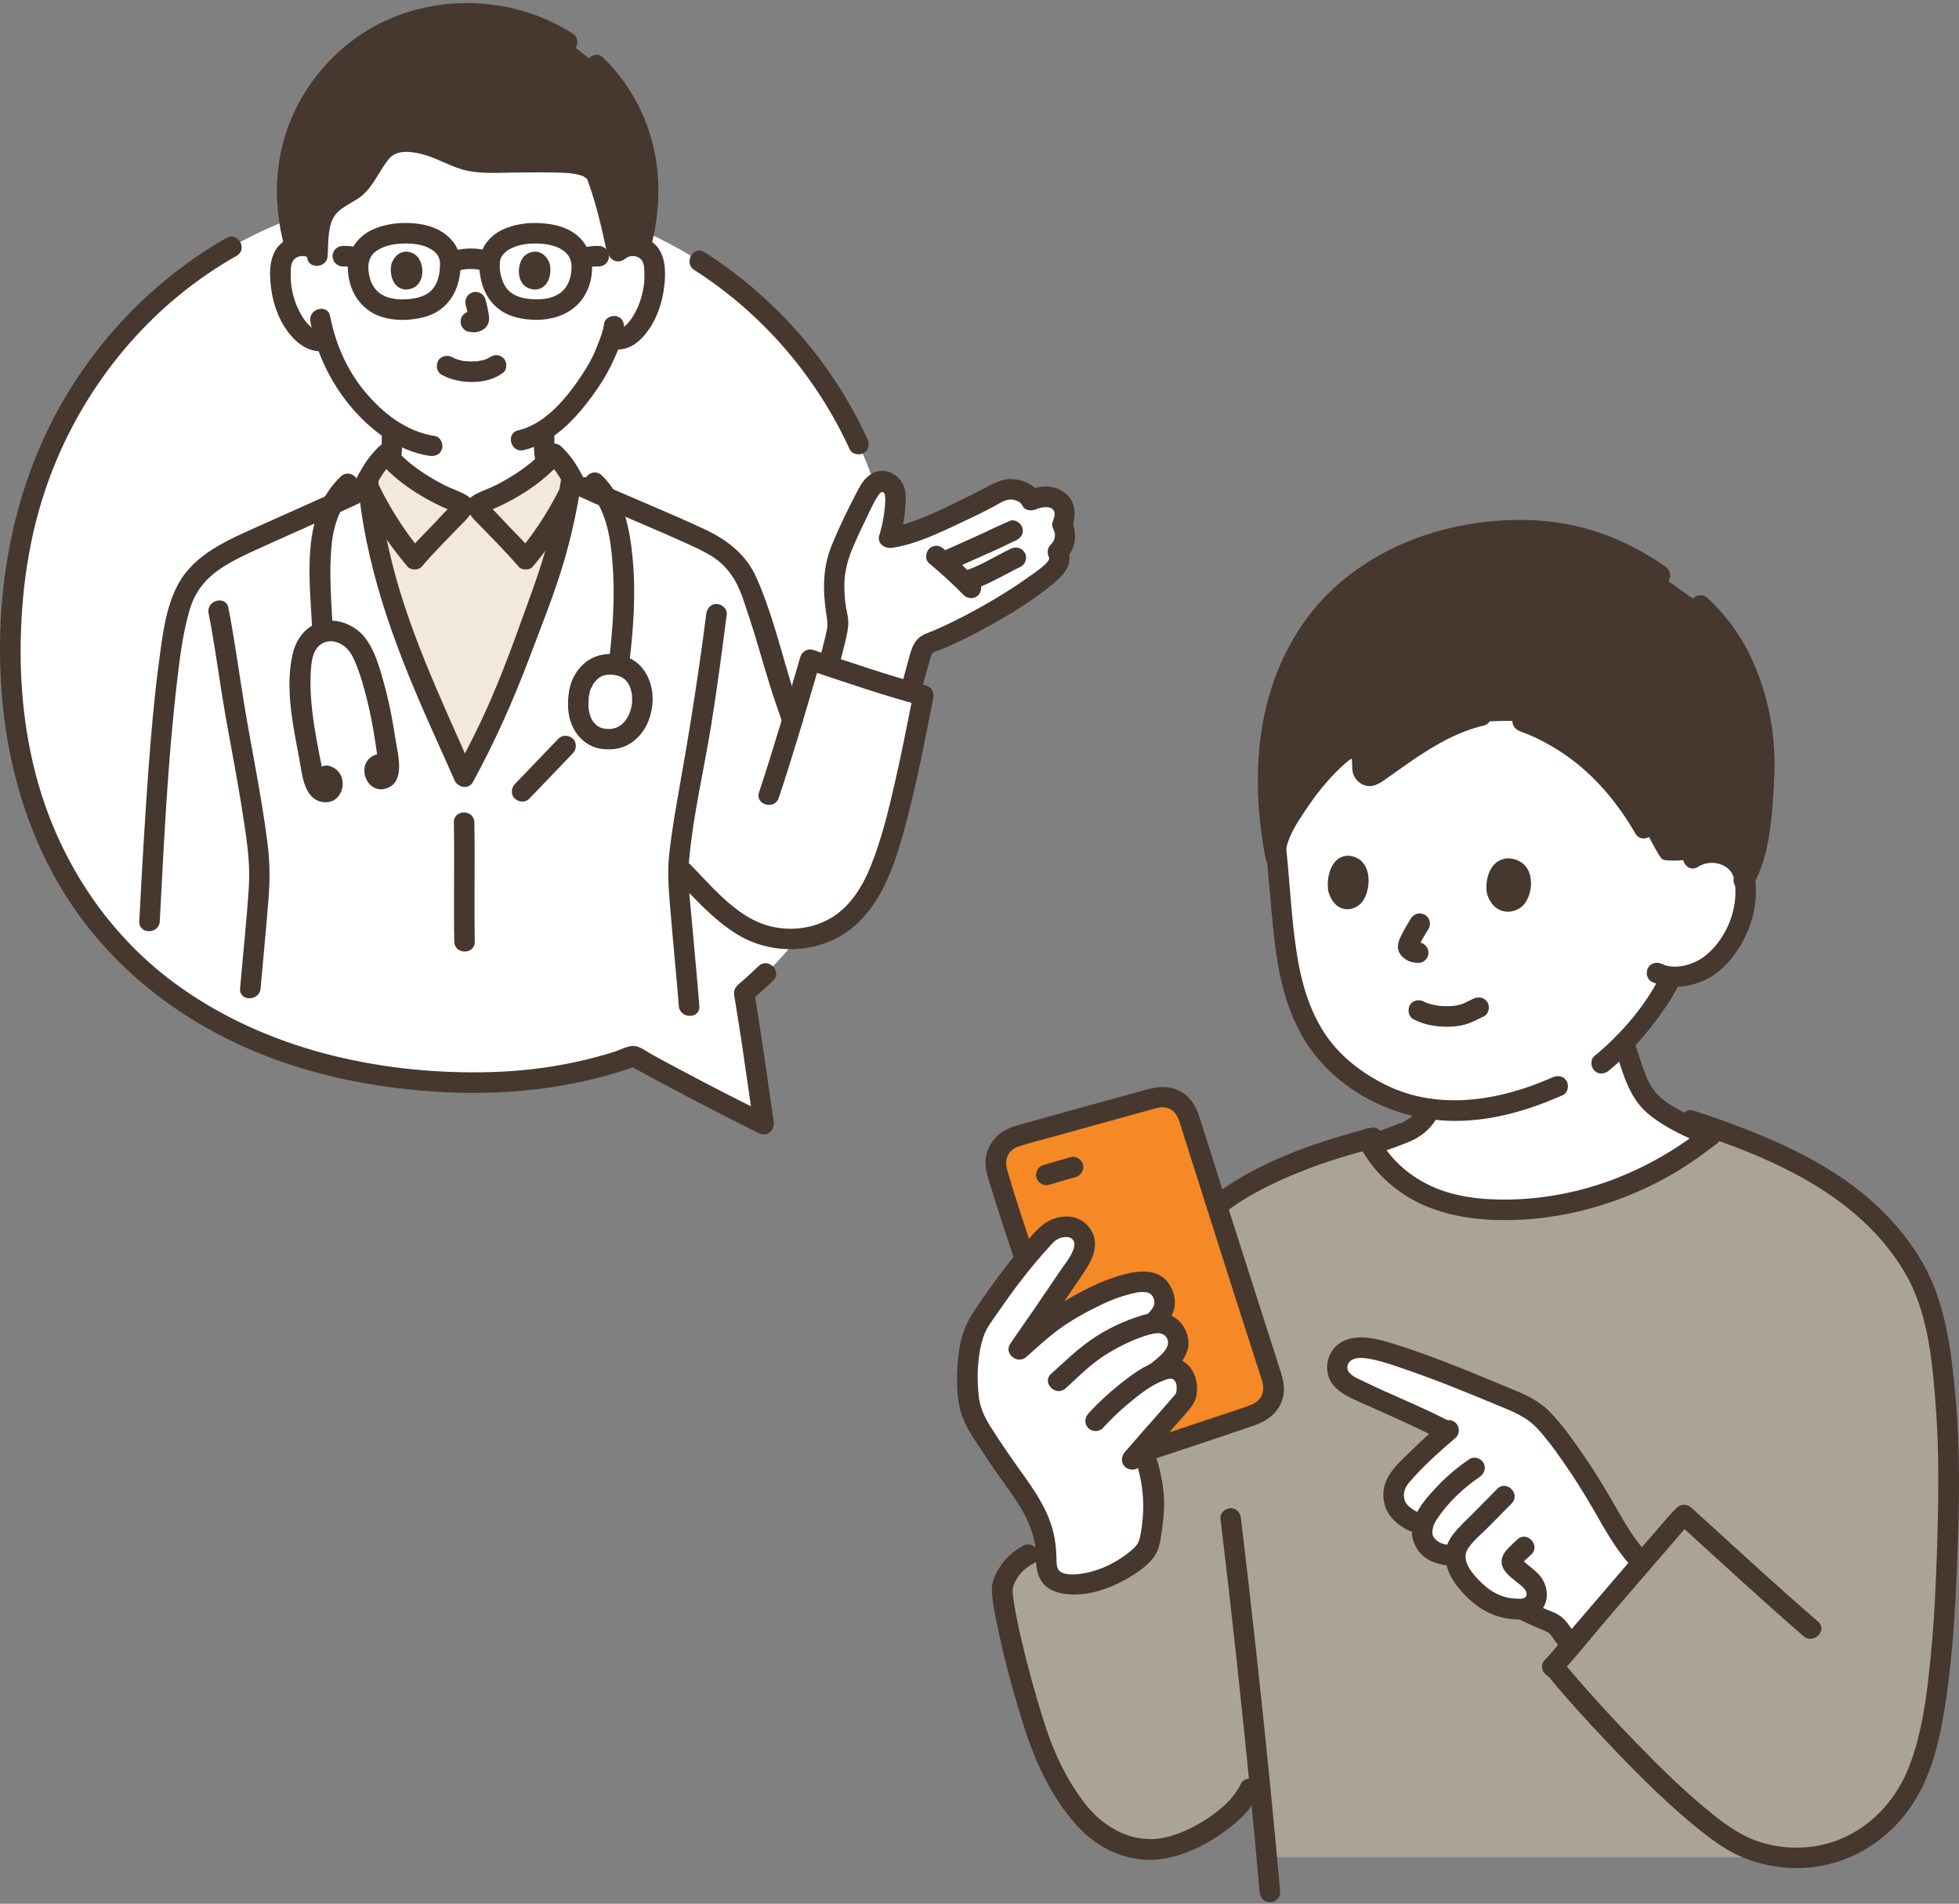 <svg width="320" height="311" viewBox="0 0 320 311" fill="none" xmlns="http://www.w3.org/2000/svg">
<rect x="0" y="0" width="320" height="311" fill="#808080" stroke="none"/>
<g clip-path="url(#clip0_2057_577)">
<path d="M146.266 111.549C144.183 129.655 138.019 144.546 128.4 155.534C126.282 157.948 123.993 160.178 121.55 162.203C122.8 169.681 123.421 174.388 124.762 183.665C115.711 179.121 110.444 176.364 103.486 172.526C101.455 173.266 99.368 173.912 97.214 174.464C88.106 176.811 77.922 177.474 66.806 176.278C66.518 176.251 66.22 176.225 65.922 176.189C52.006 174.588 40.034 170.361 30.333 163.914C9.25 149.939 -1.155 125.535 2.371 94.927C5.876 64.44 27.323 39.56 57.145 32.87C65.085 31.098 73.607 30.602 82.553 31.634C124.949 36.532 150.746 72.681 146.265 111.55L146.266 111.549Z" fill="white"/>
<path d="M101.002 41.041C101.754 40.362 102.869 40.033 103.911 40.189C104.953 40.345 105.903 40.974 106.379 41.833C106.716 42.434 106.825 43.12 106.888 43.788C107.116 46.423 106.597 49.108 105.405 51.509C104.824 52.679 104.067 53.799 103.015 54.651C102.124 55.362 101.23 55.735 99.852 55.174C99.463 56.34 98.956 57.387 98.789 57.895C98.027 59.964 94.044 66.883 88.876 70.25C88.886 72.079 88.746 74.354 89.416 76.017C89.855 77.103 92.048 78.7 94.413 80.168C94.413 80.168 91.066 94.39 76.125 94.39C61.184 94.39 58.72 80.277 58.72 80.277C60.934 78.778 63.041 77.129 63.49 76.017C64.16 74.366 64.028 72.097 64.034 70.273C62.016 68.956 60.133 67.213 58.428 65.17C55.747 61.957 54.137 58.513 53.196 55.565L52.886 55.648C51.558 56.007 50.545 55.297 49.736 54.652C48.684 53.799 47.926 52.679 47.346 51.51C46.153 49.109 45.634 46.424 45.863 43.789C45.925 43.12 46.034 42.435 46.371 41.834C46.848 40.975 47.797 40.346 48.84 40.19C49.882 40.034 50.997 40.363 51.748 41.042C51.748 41.042 48.105 17.86 75.66 17.86C103.215 17.86 101.003 41.042 101.003 41.042L101.002 41.041Z" fill="white"/>
<path d="M276.522 140.16C277.735 139.314 279.245 139.132 280.489 139.337C283.195 139.783 284.171 141.336 284.56 142.223C285.722 144.877 285.071 149.393 283.704 152.067C282.741 153.957 281.278 156.576 278.206 158.387C277.301 158.918 275.096 159.648 272.981 159.52C272.792 159.946 272.654 160.262 272.654 160.262C271.979 161.631 270.391 164.02 270.391 164.02C268.856 166.236 267.218 168.336 265.242 170.377C265.728 171.793 266.215 173.21 266.703 174.627C267.146 175.915 267.594 177.212 268.297 178.378C270.194 181.517 274.233 183.176 277.525 184.788C278.089 185.064 278.715 185.344 279.371 185.624C278.318 186.4 277.675 186.874 277.675 186.874C268.233 193.838 257.028 197.626 245.787 197.642C241.483 197.642 237.116 197.095 233.112 195.29C229.421 193.627 226.034 190.82 223.895 187.016C225.878 186.35 227.796 185.688 229.165 185.108C231.055 184.495 232.787 182.968 233.607 181.166C228.334 180.437 223.641 178.231 219.163 174.469C213.178 169.44 210.642 161.596 209.801 152.946C209.316 147.958 208.907 142.538 208.26 137.119C208.26 137.119 201.904 112.21 234.61 109.911C274.406 107.115 276.521 140.16 276.521 140.16H276.522Z" fill="white"/>
<path d="M168.012 253.944C165.88 254.994 164.413 256.81 163.695 259.258C163.759 264.423 168.4 281.126 170.547 286.42C171.881 289.71 174.401 293.994 176.865 296.832C179.328 299.669 183.102 301.969 187.301 302.168C193.387 302.458 202.083 296.878 204.147 292.227L205.54 289.086C206.022 293.876 206.49 298.7 206.923 303.404H295.43C298.294 303.14 301.099 302.303 303.601 300.902C308.43 298.201 311.959 293.368 313.726 288.332C317.664 277.114 317.988 256.495 318.243 247.527C318.503 238.424 318.164 229.886 316.967 221.104C316.376 216.77 314.958 211.256 312.853 207.487C310.545 203.355 305.959 198.545 303.534 196.51C297.84 191.73 289.758 187.812 280.614 184.554C270.606 192.992 258.219 197.622 245.787 197.641C241.483 197.641 237.116 197.094 233.112 195.289C229.131 193.496 225.503 190.371 223.413 186.098C222.412 186.351 220.767 186.774 220.07 186.979C212.68 189.157 202.862 193.19 197.453 198.123L168.012 253.943L168.012 253.944Z" fill="#ACA397"/>
<path d="M173.654 85.96C173.597 85.86 173.539 85.749 173.539 85.633C173.539 85.516 173.596 85.411 173.644 85.306C174.013 84.526 174.036 83.783 173.751 82.966C173.514 82.286 173.163 81.806 171.963 81.348C170.952 80.963 170.068 80.948 168.445 81.734C168.029 80.591 165.925 79.767 164.735 79.941C163.582 80.105 162.561 80.726 161.534 81.269C157.262 83.53 149.251 87.338 145.255 87.878C146.037 85.429 146.273 83.043 146.303 80.966C146.313 80.259 146.001 79.688 145.517 79.174C145.033 78.66 144.269 78.481 143.59 78.678C142.839 78.895 142.046 80.001 141.934 80.219C139.98 83.994 138.864 86.08 137.28 90.019C135.79 93.729 136.139 97.627 136.892 101.544C136.854 101.997 136.804 102.581 136.804 102.581C136.722 103.55 135.828 106.923 135.328 108.768C139.599 110.174 145.122 111.953 148.707 113.011C149.25 111.061 150.076 107.868 150.538 106.6C150.686 106.194 150.849 105.772 151.165 105.477C151.433 105.224 151.786 105.092 152.133 104.96C158.449 102.522 169.5 96.066 172.593 92.548C173.207 91.85 173.222 90.91 172.801 90.191C174.081 89.057 174.284 87.148 173.653 85.96H173.654Z" fill="white"/>
<path d="M98.327 120.66C97.714 120.544 97.125 120.306 96.599 119.93C94.337 118.311 94.136 115.052 94.731 112.542C95.023 111.31 96.762 107.509 101.402 108.782C104.41 109.607 105.324 112.958 104.793 115.737C104.224 118.723 101.897 121.337 98.327 120.66V120.66Z" fill="white"/>
<path d="M125.604 129.881C128.266 121.868 130.166 115.246 132.339 107.777C137.398 109.465 147.094 112.624 150.838 113.614C149.185 121.816 147.586 130.62 144.921 138.939C143.068 144.718 140.282 150.215 134.61 152.358C129.755 154.193 125.167 153.474 121.492 151.331C118.103 149.354 114.149 145.046 111.68 142.513" fill="white"/>
<path d="M171.154 201.504C172.009 200.736 173.019 200.404 174.527 200.414C175.869 200.425 177.234 201.827 177.181 203.17C177.156 203.817 176.908 205.094 176.142 206.229C172.985 210.906 169.116 216.579 166.236 220.683C169.732 217.604 172.201 215.269 175.533 213.6C178.745 211.684 182.363 209.952 185.726 209.484C187.426 209.248 188.967 209.53 189.7 210.88C190.214 211.826 190.654 213.195 189.611 214.711C189.338 215.108 188.856 215.621 188.336 216.154C190.037 215.853 191.389 216.668 191.92 217.568C192.92 219.258 192.343 220.862 191.424 221.884C190.866 222.506 189.746 223.414 188.847 224.24C190.566 223.415 192.049 223.094 193.207 224.512C194.082 225.585 194.109 227.794 193.314 228.797C191.088 231.401 189.165 233.524 186.547 236.527C188.767 242.473 188.895 245.872 187.853 251.459C187.729 252.125 187.57 252.812 187.149 253.342C184.078 256.641 178.517 259.398 174.069 258.696C173.258 258.567 172.417 258.344 171.833 257.766C170.87 256.812 170.929 255.278 170.878 253.923C170.621 247.056 166.378 243.19 162.65 237.415C161.906 235.951 159.012 232.741 158.336 229.321C157.887 225.519 157.976 224.118 158.195 221.948C158.478 219.133 159.235 217.034 159.849 216.082C163.233 211.015 166.531 206.393 170.857 201.795C170.955 201.691 171.055 201.593 171.156 201.502L171.154 201.504Z" fill="white"/>
<path d="M228.991 221.729C228.452 221.548 227.921 221.374 227.401 221.208C224.625 220.324 222.212 219.834 220.392 220.492C219.245 220.908 218.506 222.039 218.423 223.27C218.351 224.376 218.894 225.202 219.786 225.876C220.679 226.56 221.711 227.039 222.742 227.496C226.662 229.253 232.523 231.802 236.387 233.868C234.079 235.863 231.865 237.968 229.751 240.168C228.678 241.285 227.662 242.464 227.634 244.014C227.589 246.418 229.01 247.943 232.43 249.214C232.236 250.42 232.165 251.131 232.875 252.132C233.765 253.388 235.147 254.118 237.718 254.111C237.689 255.362 238.241 256.646 239.008 257.664C241.476 260.942 244.342 262.979 248.346 262.81C248.852 263.038 249.177 263.189 249.177 263.189C250.385 263.749 251.637 264.337 252.376 264.625C252.975 264.854 253.585 265.093 254.088 265.497C254.581 265.901 254.934 266.454 255.294 266.975C255.76 267.642 256.219 268.213 256.682 268.737C259.698 265.228 264.335 259.798 268.215 255.294C267.717 254.793 267.228 254.222 266.685 253.56C264.606 251.021 263.092 248.069 261.442 245.219C259.156 241.276 256.594 237.497 253.76 233.913C252.727 232.602 251.644 231.304 250.279 230.347C249.013 229.474 247.543 228.978 246.127 228.383C240.542 226.037 234.334 223.523 228.994 221.729H228.991Z" fill="white"/>
<path d="M77.174 82.592H75.651C75.576 82.452 75.077 82.195 74.634 82.016C69.401 79.907 65.035 76.694 63.123 74.119C61.622 75.5 60.936 76.632 60.102 78.221C61.508 96.94 69.38 112.222 75.812 126.888C78.017 122.873 80.053 118.867 82.205 113.754C84.719 107.773 88.41 97.311 89.536 94.24C91.272 89.508 92.82 82.145 93.376 77.989C92.594 76.52 91.903 75.432 90.477 74.119C88.565 76.693 84.198 79.907 78.965 82.016C78.523 82.194 78.022 82.452 77.948 82.592H77.174Z" fill="#F2E8DC"/>
<path d="M213.782 103.451C210.903 107.858 208.843 113.309 207.95 118.269C206.938 123.885 206.907 132.306 208.283 139.42C208.404 138.712 208.483 138.23 208.483 138.23C209.071 134.664 215.796 124.802 220.68 121.977C221.253 121.645 222.021 122.03 222.299 123C222.567 123.937 222.595 124.656 222.548 125.338C222.476 126.375 223.508 127.086 224.339 126.578C227.064 124.913 231.753 120.962 237.207 118.518C243.305 117.442 248.727 117.841 248.727 117.841C250.914 118.688 261.002 122.077 268.582 135.321C269.306 136.565 269.942 137.875 270.666 139.119C270.889 139.502 271.114 139.888 271.398 140.226C271.528 140.38 271.717 140.473 271.917 140.497C273.31 140.669 274.989 140.637 276.524 140.159C277.736 139.313 279.247 139.132 280.49 139.336C283.196 139.782 284.172 141.336 284.562 142.222C284.747 142.645 284.886 143.116 284.984 143.618C287.658 138.836 287.943 130.193 288.192 126.488C288.425 122.991 288.093 119.468 287.247 116.058C285.562 109.283 282.993 103.734 277.741 98.877C277.741 98.877 277.22 98.395 276.699 97.914L271.237 94.035C262.45 87.798 254.308 86.288 246.169 86.695C233.273 87.34 222.903 92.329 215.952 100.527C215.187 101.43 214.461 102.412 213.782 103.451Z" fill="#46382F"/>
<path d="M59.276 29.27C58.921 29.779 58.531 30.279 58.005 30.718C57.106 31.47 55.86 32.008 54.874 32.71C53.235 33.877 52.521 35.335 52.29 36.923C52.123 38.074 51.995 39.494 51.891 41.182C51.143 40.408 49.949 40.024 48.838 40.19C48.625 40.222 48.416 40.274 48.215 40.346C47.197 36.84 46.761 33.35 46.89 30.34C47.383 18.809 53.537 11.685 58.973 7.686C63.654 4.241 69.504 2.186 76.393 2.186C84.017 2.186 89.835 4.648 94.805 8.41C100.153 12.525 105.433 19.478 105.898 30.34C106.032 33.493 105.676 36.085 104.834 39.458C104.834 39.458 104.748 39.803 104.607 40.369C104.383 40.286 104.15 40.226 103.911 40.19C102.788 40.022 101.579 40.417 100.837 41.212C100.314 38.83 100.002 36.983 99.626 35.665C99.067 33.707 98.753 32.309 98.014 30.208C97.362 28.352 97.282 27.063 93.127 26.628C92.002 26.511 90.239 26.497 89.099 26.497C86.747 26.494 84.394 26.492 82.043 26.544C80.461 26.58 78.851 26.637 77.318 26.378C74.827 25.957 72.841 24.757 70.594 23.936C68.346 23.115 65.281 22.738 63.379 23.876C62.583 24.352 62.127 25.02 61.694 25.667C60.997 26.708 60.3 27.748 59.603 28.789C59.496 28.95 59.388 29.11 59.276 29.27Z" fill="#46382F"/>
<path d="M207.861 225.381C204.562 215.176 197.304 192.423 194.131 182.344C193.404 180.035 190.992 178.718 188.659 179.356C182.237 181.113 172.57 183.779 165.899 185.684C163.484 186.374 162.105 188.903 162.822 191.313C164.034 195.383 165.78 200.784 167.258 205.157L167.537 205.564C168.583 204.301 169.679 203.049 170.855 201.799C170.953 201.695 171.053 201.597 171.154 201.505C172.009 200.737 173.019 200.404 174.527 200.415C175.869 200.425 177.234 201.828 177.181 203.17C177.156 203.818 176.908 205.095 176.142 206.23C174.867 208.118 173.478 210.166 172.083 212.21L173.735 214.624C174.314 214.261 174.905 213.916 175.533 213.601C178.745 211.685 182.363 209.953 185.726 209.485C187.426 209.249 188.967 209.531 189.7 210.881C190.214 211.828 190.654 213.197 189.611 214.713C189.338 215.11 188.856 215.624 188.336 216.156C190.037 215.855 191.389 216.67 191.92 217.569C192.92 219.26 192.343 220.864 191.424 221.886C190.866 222.507 189.746 223.416 188.847 224.242C190.566 223.417 192.049 223.096 193.207 224.514C194.082 225.586 194.109 227.796 193.314 228.799C191.449 230.98 189.792 232.831 187.766 235.137L188.713 236.521C190.959 235.78 199.928 232.821 205.058 231.024C207.37 230.215 208.615 227.714 207.861 225.381Z" fill="#F48926"/>
<path d="M263.629 170.821C264.946 174.664 265.88 179.095 269.099 181.844C271.893 184.23 275.497 185.798 278.858 187.203C279.693 187.553 280.701 186.826 280.919 186.031C281.185 185.064 280.587 184.318 279.749 183.967C278.255 183.342 276.791 182.6 275.348 181.869C274.002 181.187 272.623 180.455 271.469 179.472C270.292 178.469 269.48 177.293 268.917 175.848C268.161 173.905 267.538 171.903 266.861 169.93C266.567 169.073 265.71 168.507 264.8 168.758C263.967 168.987 263.334 169.96 263.629 170.821Z" fill="#46382F"/>
<path d="M224.344 188.628C226.453 187.923 228.593 187.225 230.628 186.321C232.512 185.484 234.179 183.886 235.047 182.01C235.415 181.215 235.297 180.165 234.445 179.714C233.706 179.323 232.546 179.466 232.153 180.317C231.966 180.72 231.745 181.095 231.493 181.461C231.413 181.576 231.377 181.603 231.484 181.477C231.419 181.553 231.356 181.63 231.291 181.706C231.142 181.875 230.986 182.038 230.823 182.194C230.659 182.35 230.488 182.498 230.313 182.641C230.443 182.535 230.404 182.575 230.292 182.651C230.189 182.723 230.087 182.794 229.981 182.862C229.793 182.983 229.6 183.097 229.402 183.2C229.315 183.246 229.225 183.288 229.137 183.333C228.857 183.474 229.244 183.307 229.065 183.366C228.219 183.646 227.398 184.019 226.559 184.322C225.528 184.694 224.491 185.046 223.452 185.392C222.622 185.67 221.992 186.562 222.281 187.456C222.548 188.283 223.452 188.926 224.342 188.628H224.344Z" fill="#46382F"/>
<path d="M276.554 100.063C281.211 104.414 283.93 109.894 285.506 116.014C287.044 121.988 286.676 128.296 285.858 134.365C285.463 137.295 284.895 140.408 283.404 142.999C282.325 144.873 285.22 146.566 286.298 144.693C289.181 139.686 289.446 133.352 289.79 127.719C290.229 120.51 288.948 113.388 285.772 106.873C284.084 103.412 281.734 100.315 278.924 97.69C277.348 96.218 274.974 98.586 276.555 100.063L276.554 100.063Z" fill="#46382F"/>
<path d="M248.28 119.458C248.678 119.612 249.078 119.76 249.474 119.919C249.609 119.973 249.743 120.028 249.877 120.083C250.192 120.212 249.563 119.945 249.917 120.101C250.248 120.246 250.578 120.393 250.904 120.546C252.575 121.335 254.177 122.267 255.696 123.319C260.467 126.623 264.246 131.165 267.135 136.168C268.214 138.037 271.111 136.349 270.028 134.474C265.836 127.212 259.748 120.85 252.025 117.385C251.086 116.964 250.13 116.592 249.171 116.222C248.326 115.895 247.333 116.582 247.11 117.394C246.85 118.341 247.432 119.13 248.28 119.457V119.458Z" fill="#46382F"/>
<path d="M210.098 138.676C210.502 136.449 211.947 134.328 213.234 132.381C214.945 129.794 216.9 127.319 219.184 125.213C219.599 124.83 220.026 124.453 220.48 124.115C220.714 123.941 221.064 123.786 221.269 123.581C221.47 123.38 221.861 123.447 221.112 123.421C220.513 123.401 220.703 123.397 220.784 123.835C220.948 124.729 220.763 125.651 221.08 126.513C221.409 127.411 222.159 128.092 223.083 128.334C224.617 128.735 225.946 127.556 227.115 126.735C228.391 125.841 229.651 124.927 230.941 124.054C234.456 121.673 238.18 119.514 242.345 118.531C244.444 118.036 243.555 114.8 241.455 115.295C237.534 116.221 233.905 118.124 230.54 120.301C229.078 121.248 227.658 122.255 226.238 123.263C225.658 123.675 225.078 124.088 224.488 124.485C224.273 124.63 223.995 124.753 223.809 124.933C223.825 124.917 223.493 125.119 223.493 125.13C223.452 124.416 224.233 125.329 224.223 125.339C224.397 125.161 224.197 124.103 224.17 123.877C224.1 123.322 224.002 122.779 223.805 122.254C223.459 121.333 222.727 120.499 221.738 120.262C220.141 119.879 218.675 121.243 217.548 122.192C215.027 124.317 212.919 126.971 211.037 129.663C209.38 132.034 207.394 134.875 206.867 137.784C206.484 139.896 209.714 140.801 210.098 138.676Z" fill="#46382F"/>
<path d="M230.896 166.511C232.601 167.412 234.602 167.758 236.518 167.729C237.461 167.715 238.43 167.607 239.342 167.359C240.411 167.067 241.374 166.493 242.379 166.042C243.181 165.681 243.434 164.451 242.98 163.746C242.446 162.916 241.546 162.759 240.688 163.144C240.264 163.335 239.85 163.546 239.432 163.748C239.332 163.797 239.23 163.845 239.128 163.892C238.662 164.111 239.276 163.845 239.013 163.941C238.848 164.001 238.683 164.057 238.515 164.105C238.343 164.153 238.17 164.195 237.995 164.231C237.906 164.25 237.815 164.267 237.725 164.283C237.687 164.29 237.387 164.337 237.601 164.306C237.814 164.275 237.507 164.314 237.469 164.319C237.373 164.328 237.276 164.336 237.18 164.344C236.96 164.36 236.739 164.37 236.519 164.373C236.121 164.379 235.723 164.366 235.327 164.333C235.228 164.325 235.129 164.314 235.03 164.305C234.862 164.289 234.874 164.286 235.034 164.31C234.842 164.282 234.649 164.25 234.458 164.213C234.068 164.137 233.682 164.039 233.304 163.916C233.22 163.888 233.135 163.859 233.051 163.829C233.013 163.814 232.738 163.715 232.949 163.794C233.156 163.873 232.9 163.771 232.86 163.752C232.769 163.706 232.678 163.662 232.588 163.614C231.813 163.205 230.731 163.391 230.296 164.216C229.887 164.991 230.07 166.075 230.897 166.512L230.896 166.511Z" fill="#46382F"/>
<path d="M242.943 146.16C242.488 144.39 243.026 140.395 246.342 140.209C250.702 140.44 250.706 145.302 249.131 147.514C247.841 149.324 244.271 149.934 242.943 146.16Z" fill="#46382F"/>
<path d="M217.014 145.754C216.601 143.98 217.098 139.971 220.135 139.78C224.127 140.007 224.124 144.883 222.678 147.104C221.495 148.922 218.225 149.539 217.014 145.754Z" fill="#46382F"/>
<path d="M230.461 150.04C229.889 150.977 229.336 151.932 228.848 152.916C228.592 153.432 228.391 153.912 228.347 154.49C228.294 155.168 228.586 155.833 229.074 156.296C229.486 156.686 229.951 156.974 230.493 157.142C230.842 157.25 231.216 157.26 231.577 157.303L231.131 157.244C231.16 157.247 231.188 157.251 231.216 157.256C231.676 157.329 232.091 157.332 232.508 157.087C232.855 156.883 233.187 156.484 233.278 156.084C233.376 155.655 233.354 155.172 233.108 154.791C232.887 154.447 232.529 154.088 232.107 154.02C231.822 153.975 231.536 153.948 231.25 153.913L231.696 153.973C231.53 153.949 231.372 153.91 231.217 153.844L231.618 154.014C231.49 153.954 231.375 153.882 231.262 153.797L231.601 154.06C231.495 153.973 231.394 153.883 231.306 153.778L231.568 154.118C231.544 154.085 231.523 154.049 231.507 154.011L231.676 154.412C231.655 154.352 231.642 154.299 231.634 154.236L231.693 154.682C231.69 154.617 231.692 154.557 231.699 154.492L231.64 154.938C231.662 154.801 231.702 154.672 231.754 154.543L231.584 154.944C232.06 153.829 232.725 152.768 233.355 151.735C233.814 150.985 233.543 149.857 232.754 149.44C231.937 149.008 230.95 149.242 230.462 150.042L230.461 150.04Z" fill="#46382F"/>
<path d="M262.811 174.896C265.595 172.59 268.037 169.967 270.226 167.092C271.656 165.215 273.04 163.224 274.102 161.11C274.508 160.3 274.316 159.292 273.5 158.814C272.756 158.378 271.616 158.604 271.208 159.417C268.676 164.457 264.753 168.952 260.44 172.524C259.742 173.102 259.843 174.298 260.44 174.896C261.131 175.587 262.11 175.476 262.81 174.896H262.811Z" fill="#46382F"/>
<path d="M272.081 92.588C266.045 88.34 259.19 85.641 251.811 85.076C245.128 84.566 238.121 85.493 231.811 87.758C225.906 89.878 220.464 93.247 216.134 97.816C211.271 102.947 208.084 109.638 206.591 116.523C204.915 124.26 205.217 132.678 206.774 140.405C207.201 142.52 210.431 141.625 210.006 139.513C207.471 126.938 208.534 111.897 217.135 101.715C225.048 92.35 237.265 88.124 249.299 88.318C257.017 88.442 264.101 91.061 270.389 95.486C272.157 96.73 273.833 93.823 272.08 92.588L272.081 92.588Z" fill="#46382F"/>
<path d="M253.611 175.995C245.082 179.787 235.063 181.524 226.367 177.234C222.367 175.259 218.655 172.389 216.238 168.596C213.797 164.764 212.542 160.324 211.842 155.867C210.87 149.673 210.673 143.345 209.938 137.118C209.831 136.218 209.244 135.44 208.262 135.44C207.439 135.44 206.479 136.212 206.586 137.118C207.298 143.132 207.593 149.199 208.389 155.201C209.048 160.173 210.311 165.153 212.868 169.51C217.93 178.134 228.018 183.175 237.862 183.114C243.966 183.076 249.762 181.355 255.302 178.892C256.129 178.525 256.324 177.317 255.904 176.597C255.405 175.744 254.442 175.625 253.611 175.994L253.611 175.995Z" fill="#46382F"/>
<path d="M277.369 141.609C279.263 140.381 282.065 140.951 283.004 142.836C283.39 143.611 283.516 145.039 283.477 146.122C283.426 147.553 283.131 148.971 282.646 150.317C281.832 152.577 280.27 154.864 278.34 156.296C276.625 157.568 273.666 158.51 271.508 157.484C270.691 157.095 269.699 157.257 269.216 158.086C268.788 158.817 268.996 159.991 269.817 160.381C272.393 161.606 275.452 161.371 278.051 160.303C280.678 159.224 282.767 156.996 284.223 154.602C285.678 152.208 286.543 149.639 286.783 146.847C286.992 144.414 286.66 141.747 284.999 139.851C282.757 137.291 278.466 136.903 275.676 138.711C273.872 139.881 275.55 142.788 277.368 141.609H277.369Z" fill="#46382F"/>
<path d="M123.912 157.828C122.911 158.796 121.884 159.735 120.821 160.634C120.137 161.213 119.796 161.725 119.933 162.649C120.013 163.186 120.112 163.721 120.2 164.257C120.536 166.309 120.858 168.365 121.168 170.422C121.853 174.981 122.487 179.548 123.146 184.11L125.607 182.215C121.741 180.274 117.881 178.318 114.048 176.31C112.355 175.423 110.668 174.525 108.986 173.618C108.177 173.182 107.37 172.743 106.564 172.303C105.72 171.842 104.664 171.007 103.707 170.877C102.68 170.737 101.297 171.522 100.317 171.831C99.143 172.201 97.958 172.538 96.766 172.844C94.678 173.381 92.566 173.822 90.439 174.173C85.906 174.92 81.298 175.212 76.707 175.178C59.7 175.051 42.211 170.753 28.389 160.508C17.195 152.211 9.446 140.139 5.891 126.714C3.936 119.328 3.209 111.679 3.399 104.049C3.599 96.036 4.743 88.082 7.254 80.455C11.998 66.046 21.415 53.247 33.968 44.704C35.496 43.665 37.066 42.691 38.669 41.773C40.542 40.702 38.855 37.801 36.978 38.875C24.645 45.933 14.559 56.652 8.215 69.377C1.557 82.739 -0.819 97.932 0.244 112.765C1.206 126.2 5.364 139.487 13.506 150.326C22.003 161.637 34.038 169.542 47.407 173.925C55.474 176.571 63.95 177.961 72.418 178.405C80.876 178.849 89.442 178.192 97.659 176.081C99.781 175.535 101.872 174.887 103.932 174.143L102.641 173.973C109.653 177.84 116.761 181.519 123.916 185.112C125.32 185.817 126.587 184.662 126.378 183.217C125.344 176.057 124.356 168.891 123.166 161.755L122.735 163.387C123.958 162.368 125.139 161.305 126.283 160.199C127.837 158.695 125.466 156.324 123.914 157.826L123.912 157.828Z" fill="#46382F"/>
<path d="M113.403 44.101C124.516 51.21 133.291 61.416 138.8 73.403C139.179 74.226 140.366 74.431 141.093 74.006C141.936 73.511 142.074 72.537 141.694 71.71C135.95 59.215 126.666 48.607 115.094 41.204C113.271 40.038 111.589 42.941 113.403 44.101Z" fill="#46382F"/>
<path d="M136.94 109.216C137.337 107.758 137.73 106.298 138.073 104.825C138.317 103.78 138.605 102.628 138.567 101.547C138.53 100.51 138.194 99.454 138.078 98.419C137.978 97.518 137.918 96.611 137.921 95.704C137.929 93.673 138.354 91.8 139.119 89.924C139.753 88.373 140.449 86.849 141.191 85.347C141.901 83.909 142.548 82.309 143.433 80.976C144.229 79.779 144.646 80.543 144.608 81.632C144.539 83.614 144.223 85.539 143.636 87.434C143.218 88.78 144.516 89.671 145.697 89.498C149.647 88.918 153.515 87.007 157.098 85.335C158.878 84.505 160.641 83.637 162.376 82.717C163.252 82.252 164.341 81.453 165.39 81.612C165.999 81.706 166.741 82.008 166.995 82.576C167.39 83.459 168.54 83.521 169.288 83.179C170.315 82.707 172.468 82.496 172.26 84.196C172.188 84.784 171.819 85.227 171.89 85.854C171.939 86.296 172.214 86.66 172.291 87.093C172.424 87.837 172.144 88.488 171.613 89C171.055 89.54 171.017 90.374 171.351 91.034C171.738 91.796 168.766 93.715 168.232 94.105C166.338 95.487 164.353 96.745 162.336 97.94C160.168 99.225 157.953 100.435 155.691 101.547C154.702 102.034 153.704 102.506 152.69 102.937C151.66 103.374 150.525 103.655 149.77 104.532C148.897 105.548 148.601 107.101 148.245 108.363C147.851 109.759 147.483 111.163 147.096 112.56C146.517 114.644 149.75 115.534 150.327 113.452C150.674 112.2 151.006 110.944 151.354 109.691C151.517 109.106 151.682 108.52 151.86 107.939C151.983 107.537 152.081 106.909 152.408 106.64C152.695 106.404 153.305 106.288 153.645 106.146C154.201 105.913 154.755 105.674 155.304 105.427C156.437 104.916 157.554 104.37 158.66 103.803C163.136 101.509 167.553 98.927 171.505 95.798C173.57 94.164 175.681 92.17 174.245 89.34L173.983 91.374C175.762 89.656 175.946 87.402 175.151 85.185V86.077C175.849 83.98 175.714 81.622 173.675 80.32C171.686 79.05 169.634 79.346 167.595 80.282L169.887 80.884C168.963 78.818 166.006 77.922 163.943 78.387C162.631 78.684 161.451 79.421 160.272 80.037C159.287 80.551 158.293 81.051 157.293 81.538C153.391 83.439 149.146 85.625 144.805 86.263L146.866 88.326C147.42 86.542 147.743 84.703 147.89 82.841C148.017 81.226 148.083 79.714 147.028 78.379C145.968 77.037 144.079 76.493 142.518 77.319C141.278 77.976 140.576 79.199 139.957 80.395C138.462 83.284 137.032 86.191 135.813 89.211C134.379 92.767 134.394 96.493 134.966 100.233C135.09 101.042 135.216 101.735 135.131 102.548C135.159 102.286 135.109 102.674 135.07 102.872C135.01 103.185 134.94 103.496 134.868 103.806C134.519 105.322 134.113 106.825 133.705 108.325C133.137 110.412 136.37 111.302 136.936 109.217L136.94 109.216Z" fill="#46382F"/>
<path d="M62.359 70.908C62.366 72.022 62.382 73.141 62.241 74.248L62.301 73.802C62.27 74.035 62.231 74.266 62.184 74.497C62.091 74.941 62.119 75.391 62.353 75.79C62.556 76.138 62.954 76.47 63.354 76.561C63.783 76.659 64.265 76.637 64.645 76.391C64.999 76.163 65.327 75.815 65.415 75.389C65.721 73.912 65.719 72.408 65.709 70.907C65.707 70.475 65.524 70.027 65.218 69.721C64.927 69.43 64.451 69.211 64.034 69.229C63.13 69.27 62.352 69.967 62.358 70.907L62.359 70.908Z" fill="#46382F"/>
<path d="M87.2 71.017C87.191 72.667 87.166 74.376 87.628 75.977C87.872 76.819 88.82 77.431 89.689 77.149C90.544 76.872 91.121 75.988 90.859 75.085C90.747 74.697 90.67 74.301 90.615 73.9L90.674 74.346C90.53 73.243 90.544 72.128 90.55 71.018C90.555 70.141 89.776 69.3 88.875 69.34C87.962 69.381 87.205 70.078 87.199 71.018L87.2 71.017Z" fill="#46382F"/>
<path d="M131.069 117.162C128.274 109.69 126.802 101.687 123.572 94.384C121.915 90.636 118.862 88.243 115.248 86.533C112.303 85.138 109.302 83.862 106.311 82.574C102.934 81.12 99.541 79.699 96.204 78.153C95.383 77.773 94.398 77.921 93.912 78.756C93.489 79.48 93.688 80.669 94.513 81.051C100.307 83.733 106.247 86.087 112.055 88.734C113.456 89.373 114.873 90.008 116.189 90.811C117.784 91.785 119.046 93.124 119.995 94.734C121.054 96.534 121.648 98.647 122.308 100.619C122.889 102.355 123.423 104.105 123.937 105.862C125.139 109.963 126.339 114.05 127.837 118.055C128.155 118.903 128.97 119.482 129.898 119.227C130.712 119.003 131.388 118.014 131.069 117.162Z" fill="#46382F"/>
<path d="M56.826 79.389C52.033 81.622 47.182 83.725 42.366 85.904C37.337 88.18 31.738 90.431 29.021 95.583C27.002 99.412 26.514 104.064 25.947 108.294C25.183 113.998 24.696 119.738 24.27 125.476C23.651 133.811 23.19 142.158 22.751 150.505C22.638 152.663 25.989 152.656 26.102 150.505C26.794 137.351 27.403 124.143 28.95 111.055C29.4 107.245 29.886 103.36 30.965 99.669C31.796 96.826 33.403 94.708 35.811 93.038C37.925 91.572 40.247 90.538 42.577 89.475C47.879 87.055 53.233 84.748 58.517 82.288C59.337 81.905 59.544 80.722 59.118 79.992C58.626 79.15 57.649 79.006 56.826 79.389Z" fill="#46382F"/>
<path d="M42.567 161.473C42.999 156.466 43.512 151.466 43.889 146.454C44.119 143.401 44.063 140.544 43.67 137.507C42.688 129.925 41.114 122.455 39.867 114.919C39.007 109.715 38.327 104.471 37.307 99.295C36.89 97.178 33.659 98.074 34.076 100.187C34.962 104.686 35.577 109.239 36.303 113.765C36.923 117.627 37.664 121.463 38.357 125.312C39.041 129.11 39.686 132.919 40.216 136.743C40.603 139.534 40.821 142.229 40.637 145.041C40.28 150.526 39.688 155.996 39.216 161.473C39.03 163.624 42.383 163.611 42.567 161.473Z" fill="#46382F"/>
<path d="M115.359 100.341C114.193 109.474 112.781 118.541 111.169 127.604C110.471 131.529 109.778 135.465 109.327 139.429C108.981 142.464 109.235 145.443 109.488 148.48C109.928 153.77 110.47 159.051 110.884 164.343C111.052 166.481 114.404 166.5 114.235 164.343C113.867 159.626 113.398 154.916 112.986 150.202C112.71 147.037 112.273 143.795 112.556 140.617C113.217 133.161 114.985 125.813 116.178 118.433C117.149 112.421 117.939 106.382 118.71 100.342C118.825 99.442 117.858 98.664 117.035 98.664C116.033 98.664 115.475 99.438 115.359 100.341Z" fill="#46382F"/>
<path d="M91.678 78.126C90.765 84.327 89.164 90.335 87.041 96.223C84.918 102.11 82.835 108.082 80.356 113.853C78.566 118.018 76.542 122.067 74.365 126.041C73.326 127.935 76.219 129.63 77.258 127.734C80.859 121.165 83.872 114.362 86.516 107.356C88.567 101.922 90.797 96.444 92.374 90.847C93.466 86.97 94.322 83.004 94.909 79.017C95.041 78.122 94.687 77.215 93.739 76.954C92.95 76.736 91.81 77.224 91.678 78.126Z" fill="#46382F"/>
<path d="M58.434 78.34C59.525 92.124 64.26 104.97 69.808 117.514C71.282 120.848 72.794 124.165 74.262 127.501C74.628 128.331 75.838 128.523 76.555 128.104C77.408 127.604 77.522 126.641 77.156 125.808C72.005 114.1 66.418 102.527 63.572 89.98C62.701 86.144 62.096 82.262 61.786 78.34C61.616 76.202 58.263 76.183 58.434 78.34L58.434 78.34Z" fill="#46382F"/>
<path d="M98.773 119.042C98.424 118.969 98.123 118.887 97.934 118.783C97.822 118.721 97.715 118.655 97.604 118.59C97.157 118.33 97.722 118.749 97.405 118.441C97.292 118.332 97.183 118.217 97.069 118.108C96.856 117.906 96.978 118.016 97.033 118.087C96.812 117.803 96.633 117.477 96.486 117.15C96.604 117.41 96.496 117.168 96.48 117.116C96.433 116.966 96.379 116.818 96.336 116.666C96.265 116.41 96.212 116.151 96.167 115.889C96.229 116.251 96.153 115.733 96.15 115.698C96.136 115.537 96.128 115.376 96.124 115.215C96.115 114.893 96.123 114.57 96.145 114.248C96.156 114.089 96.172 113.93 96.191 113.771C96.182 113.842 96.136 114.077 96.196 113.748C96.246 113.477 96.289 113.206 96.36 112.94C96.385 112.843 96.413 112.748 96.444 112.654C96.466 112.587 96.492 112.523 96.515 112.456C96.594 112.218 96.663 112.425 96.463 112.571C96.637 112.444 96.806 111.893 96.934 111.695C97.019 111.562 97.36 111.207 97.028 111.539C97.193 111.375 97.331 111.185 97.5 111.023C97.567 110.96 97.641 110.901 97.706 110.836C97.973 110.57 97.4 111.018 97.726 110.818C97.895 110.715 98.053 110.601 98.229 110.509C98.308 110.467 98.678 110.323 98.275 110.472C98.375 110.435 98.474 110.398 98.575 110.366C98.679 110.333 98.784 110.304 98.89 110.278C98.981 110.256 99.539 110.201 99.125 110.226C99.377 110.211 99.623 110.198 99.874 110.209C99.899 110.21 100.42 110.256 100.079 110.213C100.223 110.232 100.367 110.262 100.509 110.292C100.816 110.357 101.124 110.435 101.415 110.551C101.134 110.439 101.439 110.568 101.505 110.608C101.655 110.699 101.805 110.784 101.951 110.883C101.655 110.682 102.026 110.951 102.065 110.988C102.136 111.054 102.204 111.122 102.271 111.192C102.306 111.229 102.597 111.597 102.377 111.297C102.462 111.414 102.542 111.534 102.617 111.659C102.675 111.755 102.972 112.363 102.838 112.041C102.952 112.315 103.039 112.601 103.11 112.888C103.146 113.034 103.171 113.182 103.204 113.329C103.308 113.8 103.195 112.998 103.226 113.482C103.242 113.734 103.262 113.985 103.261 114.239C103.26 114.493 103.24 114.743 103.225 114.995C103.196 115.48 103.302 114.672 103.206 115.144C103.165 115.345 103.129 115.545 103.078 115.743C103.003 116.042 102.906 116.334 102.798 116.622C102.909 116.329 102.79 116.639 102.754 116.711C102.674 116.868 102.596 117.026 102.508 117.18C102.432 117.31 102.353 117.437 102.269 117.562C102.247 117.595 101.952 117.961 102.174 117.701C101.966 117.947 101.744 118.171 101.502 118.386C101.296 118.569 101.822 118.19 101.434 118.44C101.269 118.547 101.106 118.655 100.932 118.749C100.942 118.743 100.505 118.946 100.727 118.853C100.887 118.786 100.412 118.954 100.357 118.969C100.207 119.011 100.056 119.043 99.904 119.072C100.244 119.007 99.752 119.082 99.712 119.084C99.545 119.093 99.378 119.093 99.21 119.086C99.094 119.081 98.98 119.072 98.864 119.061C99.016 119.084 98.986 119.077 98.774 119.042C97.884 118.886 96.969 119.281 96.713 120.214C96.491 121.024 96.987 122.121 97.884 122.278C99.607 122.58 101.358 122.431 102.88 121.498C104.188 120.696 105.198 119.458 105.804 118.056C107.06 115.15 106.92 111.527 104.833 109.034C102.846 106.662 98.819 106.148 96.23 107.788C94.409 108.942 93.26 110.9 92.942 113.008C92.678 114.769 92.689 116.621 93.363 118.297C94.16 120.281 95.75 121.827 97.884 122.276C98.769 122.463 99.695 122.016 99.945 121.104C100.174 120.271 99.664 119.228 98.774 119.04L98.773 119.042Z" fill="#46382F"/>
<path d="M102.829 108.01C103.509 102.408 103.878 96.696 103.329 91.067C102.871 86.376 101.858 81.036 98.289 77.647C96.725 76.161 94.351 78.529 95.92 80.019C99.024 82.967 99.74 87.909 100.057 91.969C100.475 97.309 100.122 102.702 99.478 108.01C99.369 108.911 100.327 109.688 101.154 109.688C102.15 109.688 102.72 108.914 102.829 108.01Z" fill="#46382F"/>
<path d="M54.352 102.88C54.143 98.39 53.735 93.845 54.134 89.354C54.44 85.909 55.487 82.63 58.044 80.206C59.613 78.719 57.24 76.349 55.675 77.834C49.013 84.148 50.617 94.64 51.001 102.881C51.102 105.031 54.454 105.043 54.352 102.88Z" fill="#46382F"/>
<path d="M165.085 89.654C163.736 90.311 162.428 91.046 161.095 91.733C160.45 92.065 159.798 92.38 159.135 92.671C159.47 92.525 159.075 92.695 159.003 92.724C158.823 92.796 158.643 92.865 158.462 92.931C158.097 93.065 157.727 93.185 157.355 93.294C156.514 93.54 155.903 94.486 156.184 95.358C156.461 96.212 157.344 96.793 158.245 96.53C161.28 95.642 163.955 93.924 166.777 92.55C167.567 92.165 167.842 90.976 167.378 90.254C166.855 89.443 165.93 89.241 165.086 89.652L165.085 89.654Z" fill="#46382F"/>
<path d="M164.961 85.091C162.923 85.95 160.947 86.955 158.925 87.852C157.989 88.268 157.056 88.69 156.122 89.108C155.669 89.31 155.215 89.512 154.761 89.711C154.548 89.804 154.335 89.895 154.122 89.987C153.931 90.07 154.063 90.012 154.177 89.965C154.073 90.008 153.969 90.051 153.865 90.094C153.028 90.436 152.435 91.21 152.695 92.158C152.912 92.952 153.913 93.675 154.756 93.33C156.638 92.56 158.483 91.701 160.341 90.874C161.25 90.468 162.165 90.079 163.064 89.653C163.595 89.401 164.123 89.144 164.653 88.89C164.911 88.767 165.17 88.644 165.429 88.524C165.526 88.479 165.622 88.435 165.719 88.391C165.757 88.374 166.22 88.173 165.852 88.328C166.685 87.977 167.284 87.219 167.022 86.264C166.806 85.477 165.801 84.738 164.961 85.092V85.091Z" fill="#46382F"/>
<path d="M151.77 92.021C153.74 93.663 155.63 95.4 157.432 97.225C158.049 97.85 159.192 97.891 159.801 97.225C160.418 96.552 160.46 95.52 159.801 94.853C157.999 93.027 156.11 91.29 154.139 89.649C153.789 89.357 153.425 89.157 152.954 89.157C152.543 89.157 152.053 89.34 151.77 89.649C151.202 90.268 151.05 91.422 151.77 92.021Z" fill="#46382F"/>
<path d="M127.22 130.328C129.645 123.014 131.804 115.621 133.955 108.223L131.894 109.395C138.017 111.438 144.154 113.57 150.393 115.232L149.223 113.169C148.232 118.092 147.293 123.027 146.163 127.921C145.101 132.516 143.98 137.209 142.196 141.586C140.807 144.993 138.736 148.324 135.435 150.14C131.608 152.246 126.771 152.239 122.925 150.208C118.983 148.127 115.932 144.48 112.866 141.326C111.358 139.777 108.99 142.15 110.496 143.699C113.541 146.829 116.545 150.229 120.281 152.557C124.564 155.226 129.919 155.792 134.674 154.115C143.812 150.893 146.478 140.525 148.601 132.105C150.105 126.139 151.241 120.089 152.455 114.06C152.633 113.177 152.21 112.242 151.285 111.996C145.045 110.333 138.908 108.201 132.786 106.158C131.918 105.869 130.968 106.496 130.725 107.33C128.573 114.728 126.414 122.121 123.989 129.435C123.308 131.49 126.544 132.371 127.221 130.327L127.22 130.328Z" fill="#46382F"/>
<path d="M52.923 128.366C52.791 128.328 52.67 127.948 52.69 128.221C52.669 127.938 53.423 127.556 53.385 127.808C53.383 127.817 53.052 127.297 53.064 127.322C52.748 126.663 52.682 125.821 52.536 125.109C52.193 123.432 51.865 121.752 51.577 120.065C50.994 116.642 50.56 113.167 50.768 109.689C50.855 108.247 51.032 106.353 52.246 105.387C53.31 104.54 54.562 104.595 55.713 105.225C57.096 105.982 57.703 107.321 58.259 108.747C58.947 110.511 59.47 112.343 59.926 114.18C60.428 116.2 60.822 118.245 61.157 120.299C61.337 121.402 61.5 122.508 61.652 123.614C61.717 124.08 61.798 124.548 61.827 125.017C61.829 125.06 61.788 125.594 61.83 125.662L61.843 125.726C62.717 125.467 62.977 125.684 62.623 126.377C64.52 125.349 62.83 122.452 60.931 123.479C58.036 125.047 59.978 129.867 63.133 128.791C66.316 127.705 64.962 123.143 64.601 120.754C64.147 117.754 63.586 114.766 62.779 111.84C62.052 109.201 61.232 106.09 59.444 103.953C57.866 102.067 55.066 100.959 52.653 101.536C49.972 102.177 48.35 104.376 47.775 106.966C46.573 112.377 47.819 118.379 48.848 123.718C49.303 126.079 49.517 130.345 52.48 130.981C56.259 131.793 57.38 126.179 53.813 125.13C51.739 124.521 50.855 127.758 52.923 128.366Z" fill="#46382F"/>
<path d="M74.136 134.345C74.255 140.838 74.085 147.333 74.204 153.827C74.243 155.984 77.594 155.99 77.555 153.827C77.436 147.334 77.606 140.839 77.487 134.345C77.448 132.189 74.097 132.182 74.136 134.345Z" fill="#46382F"/>
<path d="M87.052 92.539C89.56 89.544 91.808 86.366 93.634 82.907C94.084 82.055 94.511 81.189 94.922 80.317C95.184 79.76 95.535 79.201 95.439 78.564C95.361 78.047 95.055 77.576 94.809 77.117C93.974 75.553 92.958 74.147 91.662 72.933C90.801 72.126 89.689 72.402 89.031 73.272C87.965 74.679 86.084 76.168 84.444 77.254C83.314 78.002 82.137 78.681 80.928 79.293C79.756 79.887 78.379 80.277 77.28 80.989C74.738 82.638 77.471 84.877 78.737 86.197C80.735 88.281 82.818 90.334 84.683 92.539C85.269 93.231 86.45 93.142 87.052 92.539C87.737 91.853 87.639 90.859 87.052 90.166C85.544 88.383 83.844 86.774 82.258 85.062C81.588 84.34 80.919 83.619 80.221 82.924C80.024 82.729 79.83 82.531 79.632 82.337C79.565 82.271 79.506 82.198 79.441 82.129C79.783 82.487 79.524 82.241 79.374 81.97L79.603 82.816L79.624 82.592L79.133 83.778C79.015 83.901 79.558 83.578 79.701 83.516C80.118 83.332 80.542 83.164 80.959 82.979C81.611 82.689 82.254 82.381 82.888 82.054C84.165 81.394 85.404 80.659 86.59 79.846C88.594 78.469 90.452 76.912 91.924 74.966L89.292 75.306C90.638 76.567 91.503 78.008 92.346 79.635V77.941C90.308 82.356 87.806 86.436 84.683 90.166C84.103 90.86 84.004 91.859 84.683 92.539C85.281 93.137 86.469 93.237 87.052 92.539Z" fill="#46382F"/>
<path d="M68.917 90.165C65.795 86.436 63.291 82.355 61.254 77.94V79.634C62.098 78.008 62.963 76.566 64.308 75.305L61.677 74.965C63.149 76.91 65.007 78.468 67.01 79.845C68.195 80.659 69.435 81.393 70.713 82.053C71.346 82.38 71.989 82.689 72.641 82.978C73.058 83.163 73.482 83.331 73.9 83.515C74.042 83.578 74.584 83.9 74.468 83.778L73.977 82.591L73.998 82.815L74.226 81.969C74.116 82.169 73.72 82.551 74.159 82.128C74.092 82.193 74.036 82.271 73.968 82.336C73.791 82.507 73.621 82.684 73.446 82.857C72.725 83.574 72.033 84.316 71.342 85.062C69.756 86.774 68.056 88.383 66.547 90.166C65.962 90.858 65.87 91.861 66.547 92.539C67.147 93.139 68.329 93.234 68.916 92.539C70.781 90.334 72.863 88.281 74.862 86.197C76.128 84.877 78.868 82.643 76.319 80.989C75.22 80.276 73.846 79.887 72.671 79.293C71.462 78.682 70.285 78.002 69.155 77.254C67.516 76.169 65.635 74.681 64.569 73.272C63.91 72.402 62.798 72.126 61.937 72.933C60.675 74.115 59.669 75.484 58.85 77.006C58.624 77.426 58.317 77.878 58.191 78.341C58.005 79.014 58.338 79.594 58.614 80.182C59.043 81.1 59.492 82.01 59.966 82.907C61.791 86.366 64.039 89.544 66.547 92.539C67.128 93.234 68.316 93.14 68.916 92.539C69.603 91.851 69.499 90.863 68.916 90.166L68.917 90.165Z" fill="#46382F"/>
<path d="M86.465 130.469C88.836 127.996 91.208 125.523 93.579 123.05C94.186 122.416 94.255 121.298 93.579 120.677C92.921 120.072 91.858 120.001 91.21 120.677C88.839 123.15 86.467 125.624 84.096 128.097C83.488 128.73 83.42 129.849 84.096 130.469C84.754 131.074 85.817 131.146 86.465 130.469Z" fill="#46382F"/>
<path d="M98.687 52.839C98.504 54.156 98.018 55.38 97.51 56.6C97.37 56.935 97.238 57.273 97.11 57.613C97.021 57.85 97.279 57.266 97.067 57.701C97.012 57.815 96.96 57.93 96.905 58.042C96.143 59.608 95.204 61.097 94.197 62.516C91.873 65.788 88.702 69.346 84.641 70.301C82.543 70.794 83.431 74.031 85.532 73.537C90.333 72.407 94.032 68.414 96.828 64.573C97.927 63.065 98.945 61.473 99.768 59.796C100.686 57.926 101.631 55.789 101.918 53.731C102.043 52.835 101.7 51.929 100.747 51.667C99.963 51.451 98.813 51.935 98.687 52.839Z" fill="#46382F"/>
<path d="M50.7 52.55C51.658 57.554 53.888 62.275 57.118 66.206C60.416 70.219 64.913 73.664 70.157 74.467C71.05 74.604 71.959 74.24 72.218 73.295C72.436 72.501 71.948 71.369 71.048 71.231C66.302 70.504 62.469 67.461 59.487 63.833C56.624 60.347 54.776 56.073 53.931 51.658C53.526 49.539 50.295 50.436 50.7 52.549L50.7 52.55Z" fill="#46382F"/>
<path d="M93.531 5.473C84.697 -0.184 73.21 -1.074 63.584 3.107C55.812 6.483 49.587 13.297 46.848 21.309C44.792 27.322 44.783 33.78 46.354 39.902C46.89 41.992 50.123 41.106 49.585 39.011C47.305 30.123 49.006 20.506 55.11 13.502C60.712 7.074 68.635 3.691 77.145 3.87C82.419 3.982 87.403 5.528 91.841 8.369C93.663 9.536 95.346 6.633 93.532 5.472L93.531 5.473Z" fill="#46382F"/>
<path d="M106.45 39.903C107.928 33.9 107.999 27.71 106.129 21.772C104.655 17.091 102.044 12.861 98.541 9.432C96.997 7.921 94.626 10.292 96.171 11.805C99.263 14.832 101.595 18.527 102.897 22.663C104.591 28.043 104.559 33.567 103.219 39.011C102.703 41.108 105.934 42.002 106.45 39.903Z" fill="#46382F"/>
<path d="M102.187 42.229C102.991 41.555 104.429 41.746 104.933 42.68C105.252 43.272 105.248 44.057 105.262 44.712C105.278 45.531 105.235 46.354 105.087 47.16C104.792 48.778 104.235 50.342 103.358 51.737C102.99 52.322 102.538 52.904 101.995 53.336C101.512 53.72 101.24 53.841 100.665 53.687C98.578 53.13 97.689 56.366 99.774 56.923C102.438 57.634 104.525 55.919 105.978 53.844C107.413 51.794 108.2 49.286 108.5 46.821C108.785 44.485 108.778 41.525 106.889 39.825C104.842 37.983 101.868 38.136 99.817 39.854C99.122 40.436 99.217 41.626 99.817 42.227C100.504 42.916 101.49 42.81 102.186 42.227L102.187 42.229Z" fill="#46382F"/>
<path d="M52.932 39.855C50.881 38.138 47.906 37.984 45.86 39.826C43.92 41.571 43.967 44.628 44.274 47.013C44.594 49.494 45.433 52.01 46.916 54.046C48.417 56.107 50.654 57.857 53.331 57.266C54.215 57.071 54.732 56.043 54.502 55.202C54.251 54.289 53.327 53.835 52.441 54.03C51.299 54.282 50.078 52.778 49.526 51.946C48.594 50.541 48.004 48.942 47.687 47.291C47.534 46.497 47.477 45.689 47.486 44.881C47.492 44.178 47.471 43.317 47.818 42.681C48.325 41.75 49.755 41.552 50.564 42.23C51.258 42.81 52.254 42.911 52.933 42.23C53.53 41.632 53.63 40.441 52.933 39.857L52.932 39.855Z" fill="#46382F"/>
<path d="M72.17 61.241C73.716 62.058 75.378 62.41 77.128 62.399C78.963 62.387 80.755 61.998 82.218 60.858C82.913 60.316 82.829 59.046 82.218 58.485C81.481 57.808 80.59 57.907 79.849 58.485C80.426 58.034 79.817 58.482 79.635 58.578C79.493 58.653 79.11 58.771 79.635 58.595C79.499 58.64 79.367 58.698 79.231 58.742C79.059 58.797 78.885 58.844 78.709 58.885C78.523 58.928 78.272 58.925 78.101 59C78.271 58.926 78.366 58.968 78.112 58.993C78.001 59.004 77.89 59.014 77.779 59.021C77.512 59.039 77.244 59.045 76.977 59.044C76.737 59.042 76.498 59.034 76.258 59.018C76.148 59.01 76.038 59.002 75.929 58.99C75.866 58.984 75.804 58.977 75.741 58.969C75.61 58.953 75.659 58.96 75.889 58.988C75.793 59.034 75.455 58.911 75.348 58.888C75.176 58.849 75.004 58.805 74.834 58.754C74.686 58.71 74.542 58.657 74.396 58.607C74.017 58.477 74.744 58.773 74.4 58.612C74.219 58.526 74.04 58.437 73.864 58.344C73.089 57.935 72.006 58.122 71.571 58.946C71.162 59.721 71.345 60.805 72.173 61.242L72.17 61.241Z" fill="#46382F"/>
<path d="M76.072 49.812C76.278 50.6 76.477 51.4 76.595 52.206L76.535 51.76C76.55 51.871 76.555 51.98 76.545 52.09L76.604 51.644C76.597 51.695 76.585 51.744 76.568 51.793L76.737 51.392C76.722 51.426 76.706 51.455 76.684 51.487L76.947 51.148C76.922 51.178 76.899 51.2 76.869 51.225L77.208 50.962C77.148 51.001 77.084 51.033 77.019 51.063L77.419 50.893C77.315 50.937 77.212 50.969 77.1 50.986L77.546 50.927C77.445 50.939 77.347 50.938 77.246 50.927L77.692 50.986C77.579 50.971 77.468 50.943 77.355 50.928C77.132 50.858 76.909 50.848 76.686 50.898C76.463 50.908 76.256 50.974 76.063 51.096C75.715 51.3 75.383 51.699 75.293 52.099C75.195 52.528 75.217 53.011 75.462 53.392C75.68 53.73 76.044 54.106 76.463 54.163C76.76 54.203 77.049 54.277 77.351 54.29C77.837 54.311 78.28 54.159 78.71 53.959C79.252 53.707 79.679 53.195 79.823 52.611C79.946 52.112 79.896 51.711 79.811 51.211C79.681 50.44 79.503 49.675 79.305 48.918C79.199 48.513 78.895 48.127 78.535 47.916C78.176 47.705 77.646 47.616 77.244 47.746C76.839 47.878 76.447 48.13 76.243 48.517C76.031 48.92 75.957 49.362 76.074 49.81L76.072 49.812Z" fill="#46382F"/>
<path d="M63.984 42.973C63.604 44.211 63.852 47.059 66.194 47.302C69.291 47.283 69.456 43.839 68.413 42.22C67.559 40.895 65.051 40.343 63.984 42.973Z" fill="#46382F"/>
<path d="M89.76 42.973C90.141 44.211 89.893 47.059 87.55 47.302C84.454 47.283 84.289 43.84 85.331 42.219C86.184 40.894 88.694 40.344 89.76 42.973Z" fill="#46382F"/>
<path d="M75.143 44.152C75.484 44.068 75.828 44.002 76.177 43.954L75.731 44.014C76.515 43.916 77.304 43.918 78.087 44.021L77.641 43.961C78.077 44.022 78.506 44.113 78.929 44.234C79.772 44.474 80.791 43.94 80.99 43.062C81.194 42.168 80.722 41.255 79.82 40.998C78.007 40.481 76.079 40.463 74.251 40.917C73.4 41.128 72.807 42.134 73.081 42.98C73.367 43.864 74.231 44.379 75.143 44.152Z" fill="#46382F"/>
<path d="M58.452 40.423C57.653 40.244 56.821 40.147 56.001 40.172C55.562 40.186 55.129 40.35 54.816 40.664C54.653 40.816 54.537 40.996 54.469 41.204C54.364 41.404 54.316 41.62 54.325 41.851C54.344 42.285 54.487 42.735 54.816 43.037C55.138 43.334 55.552 43.542 56.001 43.529C56.441 43.516 56.881 43.537 57.318 43.595L56.873 43.536C57.104 43.568 57.334 43.609 57.56 43.66C57.783 43.73 58.006 43.74 58.229 43.69C58.452 43.68 58.66 43.614 58.852 43.491C59.048 43.386 59.204 43.242 59.322 43.059C59.471 42.897 59.571 42.707 59.622 42.489C59.72 42.059 59.699 41.577 59.453 41.196C59.223 40.839 58.878 40.521 58.452 40.425V40.423Z" fill="#46382F"/>
<path d="M96.24 43.659C96.468 43.608 96.697 43.567 96.928 43.535L96.482 43.594C96.919 43.537 97.359 43.514 97.8 43.528C98.03 43.537 98.246 43.489 98.446 43.384C98.654 43.316 98.834 43.2 98.986 43.037C99.149 42.885 99.264 42.704 99.332 42.496C99.437 42.297 99.486 42.081 99.477 41.849C99.457 41.416 99.315 40.965 98.986 40.663C98.652 40.357 98.259 40.186 97.801 40.172C97.457 40.161 97.115 40.172 96.773 40.204C96.296 40.25 95.818 40.317 95.35 40.422C95.132 40.474 94.942 40.573 94.781 40.722C94.598 40.84 94.455 40.997 94.349 41.193C94.227 41.386 94.161 41.593 94.15 41.817C94.1 42.04 94.11 42.263 94.181 42.486C94.312 42.892 94.564 43.284 94.951 43.489L95.351 43.658C95.648 43.738 95.945 43.738 96.242 43.658L96.24 43.659Z" fill="#46382F"/>
<path d="M87.393 48.898C86.088 48.859 84.824 48.636 83.855 48.064C83.764 48.011 83.204 47.596 83.43 47.788C83.199 47.591 82.985 47.378 82.786 47.149C82.747 47.104 82.601 46.897 82.77 47.133C82.683 47.01 82.599 46.884 82.52 46.755C82.454 46.646 82.392 46.535 82.333 46.422C82.302 46.363 82.088 45.882 82.211 46.186C81.718 44.964 81.569 44.022 81.654 42.763C81.634 43.053 81.645 42.803 81.659 42.737C81.69 42.584 81.731 42.434 81.774 42.284C81.91 41.825 81.622 42.539 81.838 42.113C81.885 42.021 81.933 41.93 81.987 41.841C82.147 41.573 82.607 41.084 82.922 40.891C84.001 40.228 85.254 39.878 86.643 39.803C88.163 39.722 89.72 39.828 91.139 40.426C91.423 40.546 92.088 40.958 92.297 41.149C92.398 41.24 92.826 41.717 92.668 41.51C92.855 41.755 93.014 42.029 93.14 42.309C93.015 42.031 93.148 42.344 93.169 42.419C93.205 42.547 93.246 42.672 93.277 42.802C93.283 42.83 93.365 43.348 93.324 43.001C93.337 43.112 93.344 43.225 93.349 43.337C93.365 43.7 93.347 44.066 93.314 44.428C93.312 44.458 93.274 44.759 93.308 44.522C93.275 44.754 93.227 44.985 93.172 45.212C93.091 45.541 92.993 45.87 92.862 46.183C92.962 45.946 92.847 46.199 92.828 46.236C92.73 46.43 92.626 46.62 92.509 46.804C92.528 46.774 92.229 47.209 92.362 47.032C92.427 46.944 92.128 47.302 92.076 47.355C91.964 47.474 91.846 47.585 91.725 47.694C91.477 47.918 91.849 47.63 91.547 47.84C90.314 48.7 88.98 48.918 87.394 48.897C85.237 48.867 85.236 52.223 87.394 52.252C91.159 52.304 94.653 50.722 96.094 47.074C97.383 43.811 96.681 40.014 93.683 38.007C92.092 36.942 90.098 36.551 88.218 36.448C86.131 36.335 84.007 36.63 82.103 37.512C80.521 38.244 79.231 39.526 78.623 41.172C78.053 42.715 78.28 44.594 78.684 46.153C79.148 47.95 80.142 49.516 81.644 50.612C83.292 51.817 85.399 52.192 87.395 52.252C89.553 52.318 89.55 48.962 87.395 48.897L87.393 48.898Z" fill="#46382F"/>
<path d="M66.279 52.251C68.1 52.157 69.987 51.819 71.551 50.823C72.965 49.923 73.943 48.627 74.551 47.078C75.16 45.528 75.384 43.644 75.123 41.999C74.853 40.301 73.751 38.909 72.35 37.974C70.73 36.892 68.682 36.493 66.766 36.431C64.714 36.365 62.608 36.681 60.742 37.56C59.151 38.31 57.892 39.599 57.25 41.239C56.638 42.803 56.739 44.631 57.161 46.232C57.644 48.068 58.718 49.647 60.265 50.742C61.992 51.964 64.209 52.324 66.281 52.252C68.431 52.176 68.441 48.82 66.281 48.896C65.552 48.921 64.799 48.903 64.211 48.784C63.906 48.723 63.605 48.646 63.309 48.548C62.958 48.434 62.97 48.445 62.589 48.239C61.966 47.901 61.869 47.826 61.395 47.309C61.324 47.23 61.254 47.15 61.187 47.068C61.395 47.326 61.085 46.91 61.074 46.892C60.898 46.622 60.74 46.337 60.611 46.042C60.742 46.343 60.543 45.838 60.539 45.826C60.503 45.719 60.469 45.612 60.438 45.504C60.343 45.171 60.267 44.829 60.218 44.486C60.229 44.566 60.244 44.748 60.213 44.397C60.196 44.213 60.184 44.028 60.178 43.844C60.174 43.7 60.173 43.557 60.178 43.412C60.18 43.339 60.255 42.793 60.195 43.117C60.392 42.039 60.817 41.435 61.59 40.926C62.649 40.228 63.93 39.907 65.312 39.814C66.852 39.71 68.433 39.791 69.861 40.413C69.691 40.339 69.964 40.469 69.97 40.473C70.13 40.553 70.288 40.638 70.441 40.731C70.588 40.82 70.735 40.913 70.872 41.018C70.81 40.971 70.686 40.855 70.921 41.07C71.042 41.179 71.154 41.294 71.267 41.411C71.61 41.764 71.185 41.269 71.352 41.501C71.427 41.606 71.498 41.716 71.562 41.828C71.613 41.917 71.662 42.009 71.706 42.102C71.642 41.936 71.644 41.945 71.713 42.13C71.746 42.228 71.777 42.327 71.803 42.428C71.813 42.468 71.892 42.967 71.853 42.605C71.885 42.891 71.876 43.182 71.865 43.47C71.834 44.267 71.825 44.433 71.638 45.191C71.555 45.529 71.453 45.864 71.323 46.187C71.349 46.12 71.448 45.923 71.304 46.213C71.214 46.396 71.119 46.575 71.013 46.749C70.96 46.834 70.904 46.918 70.848 47.002C70.735 47.159 70.732 47.166 70.84 47.024C70.776 47.102 70.711 47.178 70.643 47.252C70.556 47.344 70.47 47.435 70.378 47.522C70.331 47.568 69.932 47.898 70.188 47.705C69.067 48.55 67.755 48.82 66.282 48.897C65.378 48.944 64.607 49.634 64.607 50.575C64.607 51.447 65.374 52.299 66.282 52.252L66.279 52.251Z" fill="#46382F"/>
<path d="M53.523 41.817C53.636 39.953 53.515 37.628 54.298 35.885C55.212 33.853 57.601 33.259 59.19 31.904C61.091 30.283 61.997 27.773 63.586 25.893C64.851 24.397 67.288 24.749 68.966 25.185C71.208 25.768 73.214 27.002 75.433 27.659C77.992 28.416 80.656 28.238 83.288 28.199C85.841 28.161 88.4 28.134 90.952 28.192C91.925 28.214 92.91 28.236 93.87 28.414C94.266 28.487 94.673 28.566 95.052 28.709C95.485 28.872 95.057 28.688 95.421 28.877C95.473 28.904 95.871 29.188 95.642 29.017C95.997 29.282 96.01 29.522 96.179 30.005C96.537 31.034 96.879 32.067 97.181 33.114C97.895 35.6 98.473 38.089 99 40.62C99.44 42.733 102.671 41.839 102.231 39.729C101.715 37.251 101.15 34.818 100.458 32.383C100.007 30.794 99.578 28.788 98.63 27.388C97.469 25.674 95.425 25.229 93.495 24.992C90.955 24.681 88.334 24.81 85.78 24.821C82.933 24.834 79.826 25.268 77.032 24.611C74.533 24.025 72.336 22.596 69.858 21.95C67.593 21.358 64.917 21.163 62.778 22.293C60.417 23.539 59.295 26.471 57.764 28.518C56.92 29.648 55.754 30.163 54.588 30.893C53.358 31.663 52.239 32.648 51.536 33.938C50.272 36.258 50.328 39.246 50.172 41.818C50.041 43.974 53.393 43.966 53.523 41.817Z" fill="#46382F"/>
<path d="M223.83 184.26C214.621 186.661 205.178 189.872 197.595 195.815C196.882 196.374 197.009 197.602 197.595 198.188C198.299 198.893 199.25 198.748 199.964 198.188C203.667 195.285 208.069 193.174 212.411 191.421C216.432 189.799 220.532 188.587 224.72 187.495C226.805 186.951 225.922 183.714 223.83 184.259V184.26Z" fill="#46382F"/>
<path d="M199.357 248.054C201.197 263.322 202.845 278.616 204.346 293.922C204.841 298.974 205.315 304.027 205.76 309.083C205.84 309.986 206.473 310.761 207.436 310.761C208.28 310.761 209.191 309.991 209.112 309.083C207.628 292.207 205.854 275.355 203.934 258.524C203.536 255.033 203.129 251.542 202.709 248.054C202.601 247.154 202.016 246.376 201.033 246.376C200.212 246.376 199.249 247.147 199.358 248.054H199.357Z" fill="#46382F"/>
<path d="M167.167 252.495C165.786 253.206 164.623 254.208 163.7 255.456C162.887 256.556 162.014 258.119 162.027 259.517C162.046 261.509 162.505 263.554 162.899 265.499C163.941 270.648 165.32 275.744 166.857 280.766C168.446 285.955 170.417 290.856 173.58 295.318C175.503 298.033 177.751 300.454 180.732 302.016C183.625 303.531 186.836 304.163 190.067 303.645C193.378 303.114 196.597 301.574 199.343 299.683C201.798 297.991 204.32 295.839 205.595 293.075C205.975 292.253 205.827 291.267 204.994 290.78C204.271 290.356 203.083 290.555 202.701 291.382C201.763 293.415 200.039 295.049 198.258 296.354C196.091 297.943 193.668 299.251 191.078 299.985C185.495 301.569 180.324 298.78 176.981 294.322C173.997 290.343 172.007 285.95 170.516 281.241C169.071 276.68 167.805 272.053 166.736 267.391C166.454 266.166 166.189 264.937 165.954 263.702C165.776 262.772 165.569 261.573 165.493 260.889C165.379 259.874 165.353 259.304 165.822 258.39C166.512 257.043 167.521 256.082 168.86 255.394C170.78 254.406 169.086 251.51 167.169 252.496L167.167 252.495Z" fill="#46382F"/>
<path d="M221.931 186.871C223.795 190.638 226.839 193.752 230.48 195.829C234.611 198.185 239.368 199.117 244.077 199.289C253.293 199.626 262.547 197.343 270.733 193.149C274.268 191.339 277.508 189.127 280.619 186.672C281.331 186.111 281.206 184.887 280.619 184.3C279.917 183.597 278.963 183.737 278.25 184.3C272.624 188.739 266.077 192.199 259.05 194.137C255.012 195.252 250.863 195.874 246.676 195.954C242.283 196.038 237.708 195.595 233.681 193.713C229.837 191.918 226.713 188.99 224.826 185.177C223.868 183.242 220.977 184.941 221.932 186.871H221.931Z" fill="#46382F"/>
<path d="M275.781 184.679C289.22 189.048 303.538 195.101 311.107 207.815C314.969 214.302 315.661 222.476 316.212 229.836C316.766 237.224 316.661 244.609 316.444 252.007C316.262 258.214 315.987 264.423 315.38 270.605C314.788 276.641 314.039 282.949 311.832 288.64C309.203 295.423 303.375 300.684 296.066 301.659C292.517 302.132 288.724 301.642 285.471 300.12C283.515 299.205 281.73 297.936 280.042 296.598C275.505 293 271.352 288.903 267.32 284.755C263.632 280.961 260.037 277.067 256.607 273.038C256.058 272.392 255.513 271.74 254.979 271.082C254.407 270.378 253.202 270.488 252.609 271.082C251.915 271.777 252.037 272.749 252.609 273.454C255.696 277.26 259.018 280.885 262.381 284.446C266.635 288.95 271.019 293.375 275.746 297.386C277.656 299.007 279.631 300.6 281.764 301.921C284.723 303.754 288.098 304.783 291.554 305.089C299.562 305.795 307.059 302.112 311.758 295.677C315.745 290.22 317.073 283.361 317.993 276.8C318.94 270.053 319.382 263.248 319.646 256.444C319.913 249.565 320.14 242.667 319.892 235.786C319.729 231.277 319.372 226.775 318.8 222.299C318.303 218.403 317.544 214.552 316.185 210.856C313.803 204.378 308.977 198.612 303.565 194.391C297.396 189.579 290.156 186.303 282.864 183.589C280.815 182.827 278.748 182.117 276.671 181.441C274.615 180.772 273.734 184.011 275.78 184.677L275.781 184.679Z" fill="#46382F"/>
<path d="M168.875 204.711C167.357 200.219 165.857 195.711 164.525 191.159C164.043 189.508 164.61 187.865 166.348 187.301C168.358 186.648 170.43 186.144 172.465 185.573C176.804 184.359 181.149 183.157 185.494 181.963C186.423 181.708 187.352 181.453 188.28 181.199C189.143 180.963 189.959 180.713 190.838 181.049C192.338 181.624 192.619 183.119 193.051 184.486C197.357 198.127 201.702 211.757 206.098 225.37C206.671 227.143 206.24 228.769 204.385 229.486C202.454 230.23 200.459 230.837 198.499 231.497C195.092 232.644 191.681 233.775 188.268 234.903C186.23 235.577 187.103 238.818 189.159 238.139C192.476 237.043 195.791 235.944 199.102 234.83C201.005 234.19 202.907 233.545 204.804 232.886C206.983 232.129 208.758 230.889 209.483 228.587C210.084 226.679 209.475 224.929 208.893 223.122C208.375 221.514 207.858 219.907 207.342 218.298C206.084 214.38 204.83 210.46 203.579 206.54C201.158 198.961 198.743 191.381 196.347 183.796C195.742 181.884 195.223 180.035 193.542 178.769C191.662 177.354 189.564 177.368 187.39 177.964C182.722 179.243 178.056 180.53 173.394 181.83C170.841 182.542 168.282 183.242 165.738 183.985C163.228 184.719 161.332 186.639 161.015 189.298C160.861 190.584 161.204 191.759 161.575 192.978C161.981 194.317 162.398 195.653 162.82 196.986C163.734 199.867 164.676 202.738 165.644 205.602C166.331 207.636 169.569 206.764 168.875 204.71L168.875 204.711Z" fill="#46382F"/>
<path d="M171.356 193.546C172.809 193.117 174.265 192.698 175.72 192.278C176.128 192.159 176.506 191.875 176.722 191.507C176.932 191.147 177.021 190.616 176.891 190.214C176.614 189.357 175.732 188.782 174.83 189.042C173.375 189.462 171.918 189.882 170.466 190.31C170.057 190.431 169.681 190.71 169.464 191.081C169.254 191.441 169.165 191.971 169.295 192.374C169.571 193.226 170.456 193.812 171.356 193.546Z" fill="#46382F"/>
<path d="M167.646 221.671C169.577 219.965 171.472 218.183 173.593 216.712C175.651 215.284 177.951 214.056 180.214 212.99C181.368 212.445 182.558 211.978 183.784 211.624C184.861 211.313 186.119 210.939 187.254 211.11C187.999 211.223 188.422 211.758 188.542 212.49C188.715 213.54 187.808 214.292 187.151 214.969C185.648 216.52 188.015 218.896 189.52 217.342C190.682 216.143 191.749 214.891 191.9 213.156C192.02 211.778 191.486 210.27 190.573 209.237C188.463 206.848 184.627 207.787 182.03 208.658C178.862 209.72 175.817 211.352 172.98 213.106C170.175 214.84 167.739 217.123 165.277 219.298C163.657 220.729 166.034 223.096 167.646 221.671Z" fill="#46382F"/>
<path d="M174.068 226.803C175.633 225.394 177.129 223.889 178.79 222.592C180.72 221.085 182.925 219.891 185.172 218.929C186.222 218.48 187.334 218.091 188.453 217.85C189.164 217.696 190.039 217.772 190.499 218.424C191.727 220.171 188.877 221.962 187.795 222.934C186.186 224.38 188.562 226.747 190.164 225.307C192.369 223.326 195.049 221.106 193.84 217.751C193.339 216.363 192.383 215.339 191.012 214.794C189.549 214.212 188.074 214.44 186.604 214.867C183.634 215.731 180.619 217.186 178.091 218.965C175.787 220.586 173.788 222.55 171.7 224.429C170.092 225.876 172.468 228.243 174.069 226.802L174.068 226.803Z" fill="#46382F"/>
<path d="M180.14 233.3C181.472 231.841 182.869 230.488 184.393 229.232C186.134 227.8 188.007 226.269 190.149 225.487C190.608 225.32 190.923 225.192 191.33 225.215C191.103 225.202 191.626 225.298 191.588 225.278C191.61 225.289 191.822 225.458 191.866 225.51C191.834 225.472 192.104 225.922 192.016 225.721C192.102 225.919 192.155 226.144 192.191 226.357C192.221 226.535 192.212 227.108 192.173 227.278C192.086 227.666 192.08 227.67 191.848 227.943C191.526 228.321 191.199 228.696 190.874 229.07C190.213 229.83 189.548 230.587 188.882 231.342C187.159 233.295 185.437 235.248 183.737 237.22C183.146 237.906 183.064 238.919 183.737 239.593C184.341 240.198 185.513 240.281 186.106 239.593C187.852 237.567 189.621 235.562 191.39 233.556C192.149 232.695 192.907 231.832 193.657 230.964C194.501 229.988 195.263 229.118 195.469 227.8C195.887 225.108 194.517 222.093 191.518 221.869C190.16 221.768 188.8 222.372 187.613 222.961C186.325 223.601 185.129 224.414 183.99 225.286C181.749 226.999 179.673 228.842 177.771 230.925C177.161 231.593 177.111 232.637 177.771 233.297C178.39 233.917 179.528 233.968 180.141 233.297L180.14 233.3Z" fill="#46382F"/>
<path d="M168.121 220.906C170.884 216.949 173.605 212.963 176.311 208.967C177.532 207.165 178.994 205.212 178.85 202.901C178.711 200.682 176.73 198.811 174.528 198.737C172.113 198.655 170.436 199.758 168.872 201.473C167.16 203.35 165.548 205.313 164.002 207.328C162.495 209.292 161.063 211.312 159.669 213.357C158.513 215.053 157.582 216.612 157.075 218.622C156.6 220.509 156.384 222.508 156.344 224.455C156.303 226.425 156.361 228.648 156.911 230.541C157.519 232.629 158.683 234.498 159.904 236.274C160.941 237.783 161.896 239.339 162.96 240.832C165.363 244.204 168.075 247.533 168.941 251.687C169.381 253.799 168.88 256.205 170.011 258.135C171.162 260.103 173.729 260.538 175.82 260.48C178.328 260.41 180.778 259.617 183 258.484C184.986 257.472 187.457 255.969 188.691 254.051C189.452 252.868 189.591 251.354 189.791 249.993C189.981 248.7 190.133 247.398 190.157 246.09C190.205 243.361 189.683 240.681 188.865 238.089C188.218 236.037 184.982 236.914 185.633 238.981C186.901 243.001 187.055 246.879 186.238 251.013C186.046 251.984 185.741 252.435 185.018 253.086C184.305 253.728 183.535 254.288 182.721 254.792C181.195 255.736 179.553 256.462 177.801 256.862C176.592 257.138 174.024 257.588 173.019 256.58C172.542 256.101 172.598 255.174 172.575 254.558C172.537 253.509 172.465 252.473 172.293 251.436C171.68 247.743 169.722 244.537 167.584 241.54C165.612 238.776 163.642 236 161.834 233.125C160.821 231.514 160.059 229.915 159.87 228.003C159.722 226.499 159.643 224.992 159.739 223.481C159.847 221.788 160.076 220.104 160.603 218.486C161.13 216.867 162.241 215.51 163.198 214.122C165.673 210.536 168.302 207.063 171.243 203.843C171.877 203.15 172.433 202.408 173.384 202.186C174.118 202.016 174.945 201.96 175.371 202.705C175.697 203.275 175.365 204.088 175.119 204.637C174.675 205.626 173.925 206.522 173.318 207.418C170.645 211.364 167.958 215.301 165.229 219.209C163.991 220.982 166.895 222.661 168.123 220.903L168.121 220.906Z" fill="#46382F"/>
<path d="M248.33 264.636C249.092 264.991 249.853 265.349 250.622 265.689C251.014 265.863 251.409 266.032 251.807 266.192C251.967 266.256 252.128 266.318 252.288 266.383C252.675 266.538 252.087 266.281 252.302 266.39C252.397 266.439 252.496 266.481 252.591 266.531C252.763 266.619 252.923 266.722 253.084 266.828C253.263 266.947 252.911 266.641 253.043 266.809C253.108 266.89 253.197 266.958 253.268 267.036C253.296 267.067 253.436 267.192 253.435 267.23C253.318 267.075 253.295 267.046 253.368 267.144C253.394 267.178 253.419 267.213 253.444 267.247C253.556 267.403 253.663 267.563 253.772 267.722C254.298 268.49 254.882 269.223 255.497 269.921C256.079 270.581 257.281 270.56 257.867 269.921C258.513 269.216 258.487 268.252 257.867 267.548C257.6 267.246 257.346 266.935 257.092 266.621C256.936 266.427 257.329 266.941 257.067 266.587C257.013 266.512 256.957 266.438 256.902 266.364C256.771 266.183 256.647 265.999 256.521 265.816C255.94 264.972 255.306 264.197 254.396 263.694C253.97 263.458 253.51 263.28 253.059 263.1C252.895 263.035 252.731 262.97 252.567 262.904C252.362 262.822 252.619 262.923 252.681 262.952C252.597 262.911 252.508 262.878 252.422 262.84C251.616 262.487 250.819 262.112 250.02 261.739C249.227 261.37 248.177 261.489 247.728 262.342C247.337 263.083 247.481 264.242 248.33 264.637V264.636Z" fill="#46382F"/>
<path d="M236.558 232.065C231.982 229.701 227.182 227.837 222.563 225.576C221.776 225.19 220.332 224.624 220.115 223.669C219.949 222.938 220.456 222.257 221.106 222.024C222.103 221.668 223.306 221.887 224.311 222.101C225.756 222.407 227.163 222.88 228.561 223.35C233.893 225.141 239.114 227.263 244.303 229.429C246.864 230.498 249.296 231.339 251.203 233.448C253.151 235.602 254.843 238.038 256.467 240.441C258.28 243.12 259.898 245.904 261.501 248.711C263.081 251.479 264.8 254.19 267.036 256.48C268.545 258.027 270.915 255.654 269.405 254.107C267.274 251.924 265.705 249.325 264.206 246.687C262.576 243.817 260.899 240.987 259.031 238.263C257.249 235.664 255.395 232.962 253.207 230.684C250.982 228.367 248.086 227.4 245.194 226.193C239.428 223.787 233.618 221.388 227.65 219.527C225.06 218.72 221.726 217.807 219.173 219.218C216.689 220.591 215.991 224.071 217.782 226.262C218.832 227.546 220.419 228.283 221.898 228.948C223.245 229.554 224.597 230.149 225.944 230.752C228.945 232.096 231.945 233.454 234.868 234.963C236.781 235.952 238.479 233.057 236.559 232.066L236.558 232.065Z" fill="#46382F"/>
<path d="M235.442 232.467C233.826 233.864 232.25 235.309 230.724 236.804C229.333 238.166 227.704 239.569 226.736 241.283C225.864 242.827 225.705 244.727 226.376 246.377C227.059 248.06 228.448 249.194 230.034 250.001C230.839 250.411 231.851 250.213 232.326 249.398C232.763 248.65 232.534 247.515 231.724 247.103C231.166 246.819 230.57 246.496 230.167 246.103C229.772 245.719 229.589 245.471 229.481 245.166C229.125 244.162 229.367 243.136 230.195 242.162C232.462 239.5 235.172 237.12 237.811 234.838C238.496 234.246 238.418 233.073 237.811 232.466C237.132 231.785 236.129 231.872 235.442 232.466L235.442 232.467Z" fill="#46382F"/>
<path d="M240.03 238.364C238.18 239.62 236.445 241.051 234.905 242.672C233.438 244.214 231.765 246.027 231.014 248.049C230.262 250.071 230.604 252.217 232.078 253.796C233.424 255.239 235.376 255.701 237.277 255.783C238.182 255.821 238.953 254.984 238.953 254.105C238.953 253.164 238.185 252.466 237.277 252.427C236.6 252.398 235.946 252.327 235.292 252.051C235.494 252.136 235.224 252.011 235.155 251.971C235.039 251.905 234.923 251.838 234.811 251.763C234.424 251.504 234.993 251.957 234.663 251.64C234.571 251.551 234.482 251.46 234.395 251.367C234.154 251.108 233.958 250.763 233.977 250.272C234.007 249.522 234.236 248.912 234.652 248.274C236.462 245.504 238.996 243.11 241.72 241.261C242.468 240.752 242.8 239.784 242.322 238.965C241.888 238.223 240.782 237.852 240.03 238.363V238.364Z" fill="#46382F"/>
<path d="M244.565 243.226L240.768 247.077C239.606 248.255 238.337 249.385 237.323 250.695C235.148 253.501 236.144 256.754 238.171 259.301C239.801 261.348 241.843 263.064 244.338 263.929C246.768 264.772 250.653 265.105 252.15 262.505C252.959 261.101 252.779 259.316 251.946 257.963C251.516 257.265 250.904 256.724 250.278 256.21C249.938 255.93 249.588 255.663 249.259 255.37C249.145 255.268 249.032 255.166 248.923 255.06C248.806 254.946 248.693 254.83 248.586 254.707C248.401 254.481 248.419 254.553 248.641 254.924L248.413 255.77C248.759 255.082 249.633 254.456 250.175 253.904C251.688 252.363 249.32 249.988 247.805 251.532C246.835 252.52 245.247 253.625 245.28 255.151C245.311 256.564 246.687 257.593 247.68 258.398C248.238 258.851 249.612 259.726 249.328 260.66C249.113 261.366 247.815 261.155 247.276 261.123C245.28 261.004 243.505 260.013 242.087 258.645C240.712 257.318 238.451 254.941 239.82 252.929C240.701 251.634 242.042 250.56 243.138 249.449L246.936 245.598C248.453 244.06 246.084 241.685 244.566 243.225L244.565 243.226Z" fill="#46382F"/>
<path d="M296.98 264.917C289.965 258.84 283.146 252.535 276.278 246.293C275.594 245.67 274.594 245.645 273.909 246.293C272.946 247.203 272.102 248.265 271.231 249.261C269.528 251.205 267.841 253.164 266.155 255.123C262.523 259.346 258.908 263.582 255.277 267.806C254.318 268.92 253.394 270.089 252.368 271.144C250.862 272.693 253.23 275.068 254.737 273.516C257.339 270.841 259.659 267.834 262.085 265.002C265.74 260.737 269.386 256.464 273.077 252.231C274.119 251.037 275.125 249.755 276.278 248.664H273.909C280.778 254.906 287.596 261.212 294.611 267.289C296.234 268.696 298.615 266.332 296.98 264.916V264.917Z" fill="#46382F"/>
</g>
<defs>
<clipPath id="clip0_2057_577">
<rect width="320" height="310.261" fill="white" transform="translate(0 0.5)"/>
</clipPath>
</defs>
</svg>
